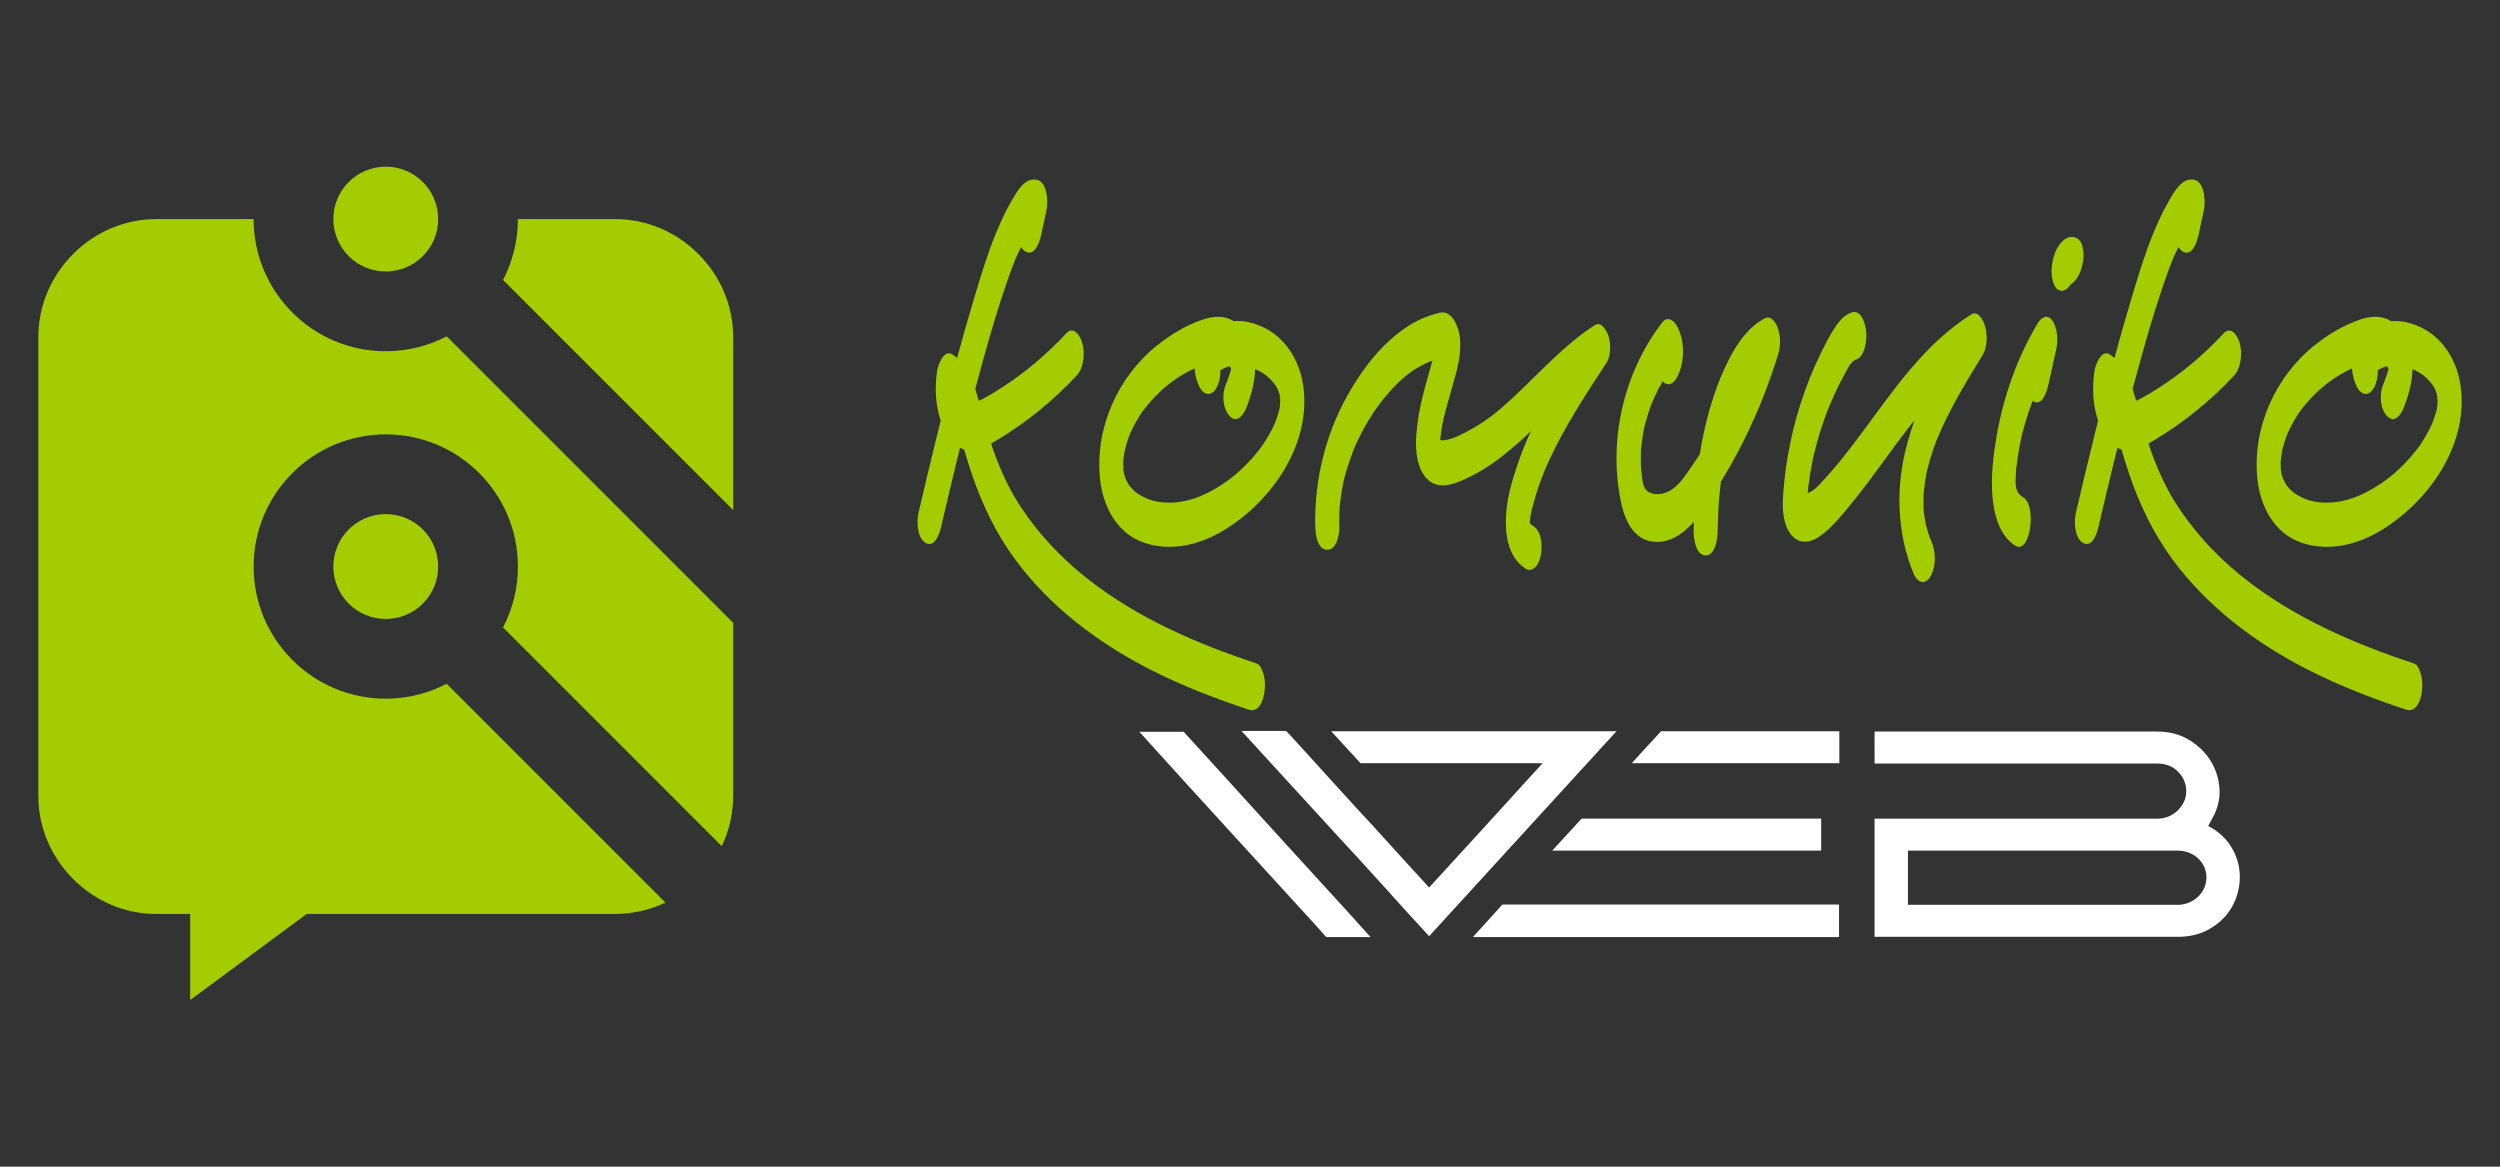 <?xml version="1.0" encoding="utf-8"?>
<!-- Generator: Adobe Illustrator 16.0.0, SVG Export Plug-In . SVG Version: 6.00 Build 0)  -->
<!DOCTYPE svg PUBLIC "-//W3C//DTD SVG 1.1//EN" "http://www.w3.org/Graphics/SVG/1.1/DTD/svg11.dtd">
<svg version="1.1" id="Calque_1" xmlns="http://www.w3.org/2000/svg" xmlns:xlink="http://www.w3.org/1999/xlink" x="0px" y="0px"
	 width="150px" height="70px" viewBox="0 0 150 70" enable-background="new 0 0 150 70" xml:space="preserve">
<rect x="0" y="0" width="150" height="70" fill="#333333" stroke="none"/>
<g>
	<g>
		<g>
			<path fill="#A3CC01" d="M75.853,41.605c-0.072,0.468-0.348,1.165-0.923,0.975c-2.012-0.665-3.994-1.431-5.886-2.392
				c-3.147-1.602-6.071-3.794-8.167-6.666c-1.142-1.563-1.958-3.28-2.578-5.107c-0.162-0.479-0.31-0.963-0.45-1.449
				c-0.086-0.024-0.168-0.059-0.247-0.101c-0.072,0.291-0.144,0.583-0.215,0.872c-0.314,1.287-0.619,2.575-0.919,3.865
				c-0.082,0.348-0.359,1.289-0.924,0.975c-0.522-0.291-0.555-1.291-0.438-1.793c0.362-1.555,0.731-3.109,1.115-4.659
				c0.073-0.296,0.148-0.591,0.222-0.887c-0.328-0.952-0.36-2.022-0.215-2.994c0.046-0.311,0.398-1.328,0.923-0.976
				c0.098,0.066,0.188,0.138,0.273,0.213c0.339-1.247,0.691-2.49,1.065-3.727c0.383-1.269,0.764-2.547,1.273-3.771
				c0.269-0.647,0.556-1.286,0.908-1.892c0.304-0.524,0.757-1.415,1.49-1.314c0.709,0.099,0.733,1.366,0.627,1.852
				c-0.108,0.498-0.217,0.996-0.325,1.494c-0.077,0.351-0.364,1.287-0.925,0.976c-0.114-0.063-0.204-0.161-0.274-0.278
				c-0.01,0.02-0.02,0.039-0.029,0.059c-0.077,0.155-0.15,0.312-0.221,0.469c-0.019,0.041-0.053,0.123-0.063,0.143
				c-0.021,0.052-0.043,0.104-0.063,0.154c-0.131,0.322-0.251,0.647-0.367,0.976c-0.773,2.2-1.404,4.461-2.006,6.717
				c0.063,0.189,0.118,0.38,0.171,0.566c0.013,0.048,0.026,0.093,0.039,0.141c0.125-0.049,0.249-0.113,0.373-0.181
				c0.357-0.195,0.706-0.413,1.048-0.634c1.408-0.909,2.676-1.99,3.821-3.221c0.459-0.492,0.846,0.135,0.967,0.554
				c0.173,0.596,0.108,1.49-0.331,1.964c-1.415,1.522-3.052,2.847-4.839,3.91c-0.097,0.057-0.195,0.114-0.296,0.172
				c0.036,0.112,0.072,0.226,0.11,0.34c0.046,0.135,0.05,0.148,0.014,0.039c0.026,0.074,0.053,0.148,0.08,0.222
				c0.04,0.111,0.082,0.223,0.125,0.332c0.084,0.221,0.173,0.44,0.267,0.658c0.171,0.396,0.359,0.788,0.563,1.171
				c0.065,0.122,0.131,0.241,0.199,0.362c0.002,0.001,0.085,0.146,0.101,0.173c0.097,0.16,0.197,0.318,0.3,0.475
				c0.208,0.316,0.427,0.626,0.654,0.928c1.018,1.345,2.18,2.489,3.484,3.503c2.979,2.314,6.49,3.824,10.051,5.002
				c0.236,0.078,0.345,0.467,0.406,0.678C75.925,40.848,75.909,41.242,75.853,41.605z"/>
			<path fill="#A3CC01" d="M73.499,31.774c-1.412,0.878-3.142,1.344-4.797,0.808c-1.729-0.562-2.537-2.261-2.701-3.841
				c-0.309-3.002,1.018-6.126,3.506-8.084c0.58-0.455,1.199-0.858,1.883-1.169c0.749-0.344,1.642-0.696,2.452-0.318
				c0.064,0.029,0.125,0.063,0.185,0.1c0.29-0.024,0.585-0.008,0.875,0.056c1.914,0.418,3.017,2.032,3.282,3.753
				C78.706,26.477,76.483,29.922,73.499,31.774z M76.814,24.094c0-0.032-0.002-0.061-0.002-0.066c0-0.011-0.001-0.032-0.004-0.057
				c0.007-0.004,0.009-0.027-0.002-0.085c-0.001-0.007-0.002-0.016-0.004-0.024c0-0.017,0.002-0.03,0.005-0.033
				c-0.003,0.003-0.005,0.008-0.007,0.012c-0.008-0.055-0.013-0.112-0.023-0.169c-0.013-0.032-0.027-0.075-0.035-0.1
				c-0.02-0.063-0.042-0.125-0.064-0.188c-0.004-0.006-0.008-0.014-0.013-0.021c-0.025-0.049-0.05-0.098-0.077-0.146
				c-0.011-0.02-0.08-0.123-0.088-0.141c-0.049-0.064-0.102-0.129-0.157-0.191c-0.104-0.116-0.216-0.225-0.334-0.326
				c-0.017-0.015-0.025-0.021-0.029-0.025c-0.01-0.006-0.021-0.016-0.034-0.024c-0.047-0.033-0.094-0.064-0.142-0.097
				c-0.157-0.101-0.323-0.191-0.496-0.267c-0.02,0.802-0.239,1.582-0.539,2.342c-0.149,0.379-0.532,0.947-0.987,0.48
				c-0.42-0.434-0.466-1.303-0.259-1.828c0.081-0.206,0.162-0.412,0.231-0.622c0.034-0.102,0.064-0.206,0.094-0.31
				c0.001-0.003,0.001-0.004,0.002-0.008c0.002-0.014,0.006-0.052,0.011-0.092c-0.013-0.024-0.026-0.05-0.041-0.073
				c-0.002-0.002-0.003-0.004-0.005-0.006c-0.017-0.02-0.033-0.037-0.051-0.057c-0.003,0.001-0.006,0.002-0.01,0.003
				c-0.139,0.037-0.275,0.093-0.399,0.161c-0.083,0.045-0.111,0.059-0.134,0.074c0.015,0.361-0.058,0.729-0.216,1.035
				c-0.088,0.171-0.278,0.392-0.51,0.392c-0.232,0-0.422-0.221-0.51-0.392c-0.18-0.347-0.285-0.741-0.312-1.144
				c-0.894,0.416-1.663,0.976-2.314,1.637c-0.21,0.214-0.408,0.435-0.592,0.667c-0.074,0.093-0.145,0.188-0.216,0.281
				c-0.01,0.013-0.018,0.023-0.025,0.033c-0.003,0.004-0.004,0.007-0.008,0.011c-0.041,0.063-0.083,0.123-0.122,0.185
				c-0.159,0.248-0.304,0.503-0.434,0.765c-0.051,0.104-0.099,0.21-0.148,0.316c-0.003,0.004-0.004,0.009-0.006,0.013
				c-0.024,0.067-0.052,0.133-0.077,0.2c-0.092,0.249-0.164,0.503-0.232,0.76c0,0.001-0.001,0.003-0.001,0.005
				c-0.01,0.057-0.021,0.113-0.032,0.171c-0.022,0.128-0.042,0.255-0.056,0.384c-0.005,0.043-0.01,0.086-0.015,0.129
				c-0.001,0.021-0.002,0.04-0.004,0.054c0.002,0.017,0.003,0.03,0.003,0.041c-0.003,0.117,0.001,0.234,0.004,0.352
				c0,0.005,0.001,0.011,0.002,0.019c0.01,0.059,0.015,0.119,0.024,0.18c0.002,0.011,0.004,0.042,0.008,0.076
				c0.004,0.013,0.007,0.027,0.012,0.046c0.004,0.014,0.008,0.027,0.012,0.043c0.024,0.086,0.051,0.173,0.081,0.257
				c0.004,0.01,0.01,0.025,0.018,0.04c0.051,0.1,0.104,0.195,0.156,0.293c0.007,0.013,0.012,0.023,0.018,0.032
				c0.004,0.006,0.009,0.011,0.014,0.019c0.046,0.06,0.094,0.118,0.145,0.173c0.078,0.088,0.162,0.173,0.253,0.248
				c-0.008-0.009,0.134,0.098,0.151,0.107c0.066,0.044,0.137,0.084,0.208,0.123c0.129,0.069,0.262,0.131,0.399,0.185
				c0.251,0.096,0.502,0.154,0.772,0.186c1.365,0.16,2.632-0.38,3.715-1.104c0.512-0.342,0.954-0.714,1.396-1.162
				c0.225-0.229,0.437-0.467,0.637-0.714c0.094-0.117,0.186-0.236,0.275-0.355c0.014-0.02,0.026-0.035,0.035-0.048
				c0.045-0.064,0.088-0.131,0.13-0.196c0.183-0.281,0.35-0.571,0.498-0.868c0.039-0.078,0.073-0.156,0.111-0.234
				c0.006-0.013,0.021-0.045,0.031-0.069c0.049-0.126,0.096-0.253,0.137-0.38c0.032-0.098,0.062-0.195,0.088-0.296
				c0.005-0.021,0.017-0.051,0.027-0.08c0.031-0.11,0.036-0.236,0.049-0.348C76.804,24.254,76.81,24.003,76.814,24.094z
				 M76.799,23.84c0,0.007,0.001,0.015,0.002,0.021c0,0.029,0.003,0.072,0.006,0.109C76.796,23.977,76.768,23.894,76.799,23.84z"/>
			<path fill="#A3CC01" d="M96.387,21.77c-1.242,1.89-2.486,3.793-3.432,5.832c-0.06,0.131-0.119,0.263-0.177,0.395
				c-0.012,0.027-0.106,0.249-0.12,0.278c-0.087,0.214-0.169,0.429-0.247,0.645c-0.195,0.54-0.354,1.087-0.498,1.64
				c-0.009,0.035-0.015,0.061-0.019,0.079c-0.009,0.039-0.018,0.079-0.026,0.12c-0.018,0.089-0.035,0.177-0.05,0.266
				c-0.014,0.087-0.007,0.201-0.03,0.292c0,0.012,0,0.025,0,0.038c0.002,0.006,0.002,0.011,0.003,0.017
				c0.003,0.007,0.006,0.013,0.009,0.019c0.007,0.008,0.016,0.019,0.025,0.03c0.022,0.025,0.045,0.048,0.069,0.071
				c0.005,0.001,0.027,0.016,0.069,0.044c0.537,0.333,0.571,1.133,0.504,1.665c-0.033,0.257-0.138,0.608-0.331,0.809
				c-0.13,0.134-0.365,0.256-0.557,0.136c-1.176-0.727-1.296-2.229-1.201-3.428c0.077-0.964,0.365-1.94,0.679-2.86
				c0.228-0.672,0.496-1.335,0.792-1.987c-0.321,0.31-0.648,0.61-0.987,0.902c-0.808,0.696-1.673,1.348-2.649,1.823
				c-0.496,0.241-1.092,0.526-1.662,0.527c-0.788,0.002-1.244-0.65-1.433-1.296c-0.228-0.775-0.167-1.612-0.072-2.402
				c0.085-0.708,0.25-1.408,0.43-2.1c0.149-0.566,0.316-1.129,0.47-1.695c-0.034,0.014-0.067,0.025-0.101,0.039
				c-0.243,0.095-0.478,0.21-0.702,0.339c-0.495,0.283-0.834,0.552-1.229,0.931c-0.406,0.39-0.772,0.813-1.109,1.256
				c-0.099,0.131-0.196,0.263-0.29,0.396c-0.017,0.023-0.043,0.063-0.048,0.069c-0.038,0.058-0.076,0.115-0.113,0.173
				c-0.161,0.246-0.313,0.498-0.456,0.753c-0.143,0.255-0.279,0.514-0.405,0.776c-0.066,0.139-0.132,0.278-0.193,0.421
				c-0.028,0.063-0.054,0.125-0.082,0.188l0,0.001c-0.001,0.004-0.002,0.006-0.003,0.01c-0.203,0.546-0.395,1.09-0.539,1.654
				c-0.021,0.08-0.05,0.165-0.062,0.246c0-0.001,0-0.003,0.001-0.005c-0.002,0.013-0.003,0.023-0.006,0.031
				c-0.027,0.133-0.054,0.267-0.077,0.4c-0.05,0.285-0.091,0.569-0.124,0.857c-0.009,0.084-0.018,0.169-0.026,0.253
				c-0.001,0.015-0.003,0.041-0.005,0.068c-0.002,0.032-0.004,0.064-0.005,0.079c-0.004,0.068-0.007,0.136-0.009,0.204
				c-0.01,0.288-0.01,0.576-0.003,0.865c0.01,0.368-0.133,1.354-0.722,1.354c-0.604,0-0.711-0.959-0.721-1.354
				c-0.077-2.893,0.666-5.85,2.197-8.366c0.636-1.049,1.388-2.072,2.327-2.902c0.454-0.401,0.946-0.777,1.491-1.064
				c0.258-0.137,0.528-0.254,0.807-0.346c0.287-0.095,0.761-0.297,1.054-0.17c0.372,0.161,0.581,0.621,0.692,0.959
				c0.152,0.461,0.15,0.949,0.11,1.424c-0.059,0.684-0.274,1.367-0.457,2.028c-0.172,0.623-0.358,1.241-0.51,1.869
				c-0.011,0.044-0.021,0.089-0.028,0.117c-0.014,0.068-0.028,0.136-0.042,0.202c-0.027,0.145-0.053,0.288-0.076,0.434
				c-0.025,0.161-0.044,0.324-0.063,0.487c-0.001,0.013-0.004,0.032-0.007,0.051c0,0.015-0.001,0.03-0.001,0.046
				c0.007,0.002,0.012,0.004,0.017,0.006c0.007,0,0.017,0.001,0.031,0.002c0.122,0.015,0.26-0.001,0.378-0.026
				c0.473-0.106,0.973-0.375,1.398-0.61c0.989-0.546,1.688-1.127,2.48-1.859c1.624-1.502,3.077-3.18,4.967-4.406
				c0.405-0.264,0.722,0.358,0.814,0.621C96.663,20.593,96.666,21.345,96.387,21.77z"/>
			<path fill="#A3CC01" d="M106.7,21.22c-0.618,2.02-1.42,3.992-2.406,5.86c-0.326,0.618-0.674,1.224-1.039,1.819
				c-0.007,0.04-0.012,0.082-0.017,0.125c-0.031,0.269-0.059,0.537-0.083,0.808c-0.01,0.115-0.019,0.229-0.028,0.347
				c-0.001,0.022-0.004,0.039-0.005,0.055c-0.001,0.008-0.001,0.017-0.001,0.023c-0.029,0.541-0.051,1.08-0.061,1.621
				c-0.007,0.394-0.122,1.443-0.721,1.443c-0.593,0-0.729-1.023-0.722-1.443c0.002-0.192,0.008-0.387,0.014-0.579
				c-0.112,0.128-0.228,0.252-0.351,0.368c-0.669,0.636-1.54,1.048-2.464,0.751c-0.901-0.29-1.338-1.315-1.528-2.164
				c-0.835-3.737,0.112-7.901,2.456-10.921c0.3-0.387,0.696-0.106,0.875,0.227c0.486,0.905,0.482,2.17,0.001,3.074
				c-0.1,0.188-0.269,0.423-0.51,0.423c-0.146,0-0.26-0.081-0.35-0.185c-0.18,0.313-0.345,0.631-0.495,0.959
				c-0.059,0.127-0.111,0.255-0.167,0.385c-0.007,0.016-0.012,0.03-0.017,0.043c-0.07,0.182-0.133,0.364-0.192,0.549
				c-0.063,0.199-0.12,0.4-0.174,0.604c-0.023,0.09-0.05,0.181-0.071,0.271c-0.002,0.015-0.007,0.043-0.018,0.098
				c-0.067,0.38-0.116,0.757-0.16,1.14c0,0.013-0.002,0.023-0.004,0.032c0,0.001,0,0.002,0,0.002
				c-0.002,0.07-0.006,0.14-0.009,0.208c-0.007,0.193-0.007,0.384-0.004,0.575c0.002,0.117,0.007,0.234,0.012,0.35
				c0.021,0.19,0.037,0.382,0.064,0.571c0.01,0.069,0.02,0.138,0.031,0.206c0.008,0.051,0.017,0.101,0.025,0.152
				c0.009,0.025,0.017,0.048,0.02,0.057c0.018,0.066,0.143,0.323,0.012,0.062c0.029,0.058,0.054,0.115,0.083,0.17
				c0.003-0.006,0.075,0.088,0.105,0.126c0.017,0.016,0.039,0.035,0.049,0.042c0.081,0.051,0.167,0.104,0.258,0.133
				c0.218,0.066,0.535,0.05,0.769-0.026c0.68-0.221,1.09-0.832,1.497-1.416c0.209-0.298,0.414-0.604,0.617-0.92
				c0.136-0.862,0.317-1.718,0.552-2.56c0.315-1.126,0.728-2.249,1.277-3.284c0.488-0.918,1.126-1.803,2.065-2.299
				c0.373-0.197,0.646,0.227,0.759,0.517C106.832,20.105,106.854,20.716,106.7,21.22z"/>
			<path fill="#A3CC01" d="M118.973,21.271c-0.607,0.992-1.216,1.984-1.765,3.01c-0.272,0.512-0.532,1.031-0.769,1.562
				c-0.101,0.227-0.197,0.458-0.29,0.69c-0.006,0.023-0.102,0.277-0.112,0.307c-0.045,0.127-0.088,0.258-0.129,0.385
				c-0.086,0.265-0.164,0.532-0.232,0.803c-0.03,0.121-0.06,0.242-0.088,0.365c-0.007,0.043-0.02,0.112-0.028,0.161
				c-0.052,0.292-0.095,0.587-0.124,0.883c-0.002,0.02-0.009,0.073-0.015,0.122c-0.011,0.126-0.009,0.255-0.011,0.381
				c-0.004,0.147-0.003,0.295,0.002,0.442c0.002,0.074,0.005,0.147,0.01,0.222c-0.005-0.056-0.009-0.111-0.012-0.164
				c-0.002,0.29,0.068,0.585,0.109,0.872c0.008,0.043,0.014,0.072,0.018,0.089c0.003,0.017,0.006,0.033,0.011,0.049
				c0.03,0.125,0.062,0.249,0.099,0.371c0.04,0.142,0.088,0.279,0.135,0.419c0.006,0.014,0.011,0.024,0.014,0.035
				c0.025,0.062,0.051,0.123,0.078,0.185c0.273,0.63,0.299,1.413,0,2.041c-0.087,0.185-0.279,0.422-0.51,0.422
				c-0.226,0-0.43-0.236-0.51-0.422c-0.526-1.211-0.789-2.474-0.868-3.788c-0.116-1.933,0.254-3.762,0.894-5.514
				c-0.121,0.148-0.238,0.299-0.356,0.45c-1.102,1.416-2.107,2.904-3.231,4.303c-0.556,0.691-1.131,1.42-1.809,1.995
				c-0.336,0.284-0.774,0.575-1.236,0.553c-0.705-0.036-1.065-0.733-1.194-1.346c-0.149-0.703-0.075-1.412-0.01-2.122
				c0.048-0.514,0.112-1.026,0.199-1.537c0.188-1.115,0.448-2.223,0.798-3.298c0.337-1.045,0.746-2.072,1.232-3.057
				c0.221-0.447,0.448-0.895,0.711-1.317c0.269-0.43,0.586-0.883,1.082-1.067c0.59-0.219,0.815,0.574,0.887,1.008
				c0.057,0.348,0.029,0.774-0.072,1.111c-0.057,0.19-0.211,0.581-0.431,0.663c-0.099,0.037-0.198,0.079-0.283,0.144
				c0.007,0.004-0.122,0.144-0.119,0.14c-0.032,0.039-0.063,0.081-0.091,0.121c-0.006,0.012-0.015,0.025-0.024,0.042
				c-0.051,0.095-0.107,0.187-0.158,0.28c-0.262,0.469-0.504,0.947-0.728,1.436c-0.111,0.243-0.218,0.488-0.321,0.736
				c-0.011,0.03-0.114,0.294-0.12,0.304c-0.031,0.086-0.066,0.174-0.097,0.262c-0.183,0.505-0.345,1.016-0.487,1.532
				c-0.071,0.258-0.137,0.518-0.198,0.779c-0.017,0.071-0.034,0.144-0.05,0.217c-0.006,0.028-0.04,0.195-0.046,0.224
				c-0.088,0.451-0.16,0.904-0.218,1.36c-0.02,0.157-0.037,0.314-0.054,0.471c0.025-0.01,0.055-0.022,0.093-0.039
				c0.382-0.181,0.521-0.376,0.831-0.708c0.268-0.287,0.527-0.583,0.78-0.883c0.528-0.63,1.027-1.283,1.518-1.944
				c1.938-2.611,3.79-5.383,6.597-7.149c0.415-0.263,0.716,0.368,0.813,0.663C119.25,20.017,119.252,20.816,118.973,21.271z"/>
			<path fill="#A3CC01" d="M123.119,19.207c0.329,0.421,0.373,1.212,0.262,1.717c-0.156,0.71-0.313,1.422-0.471,2.133
				c-0.082,0.364-0.355,1.349-0.91,1.021c-0.015-0.009-0.03-0.02-0.044-0.029c-0.168,0.44-0.319,0.89-0.451,1.345
				c-0.067,0.229-0.128,0.459-0.188,0.69c-0.004,0.018-0.007,0.033-0.012,0.047c-0.003,0.016-0.008,0.035-0.012,0.059
				c-0.025,0.116-0.05,0.233-0.075,0.351c-0.093,0.468-0.168,0.939-0.225,1.413c-0.003,0.032-0.007,0.063-0.013,0.092
				c-0.018,0.112-0.019,0.229-0.027,0.341c-0.013,0.188-0.019,0.376-0.021,0.565c0.001,0.01,0.002,0.021,0.002,0.034
				c0.006,0.076,0.016,0.151,0.024,0.227c0.002,0.015,0.006,0.032,0.011,0.05c0.004,0.023,0.011,0.046,0.019,0.07
				c0.024,0.055,0.046,0.114,0.07,0.173c0.014,0.022,0.044,0.072,0.075,0.111c0.017,0.022,0.109,0.11,0.109,0.117
				c0.052,0.039,0.105,0.077,0.16,0.111c0.826,0.52,0.401,3.453-0.482,2.896c-0.946-0.596-1.286-1.858-1.374-2.958
				c-0.097-1.203,0.046-2.442,0.252-3.627c0.412-2.381,1.235-4.697,2.455-6.745C122.465,19.056,122.815,18.819,123.119,19.207z
				 M124.856,16.192c-0.05,0.165-0.124,0.315-0.222,0.455c-0.068,0.127-0.157,0.235-0.271,0.325c-0.031,0.03-0.064,0.056-0.1,0.075
				c-0.045,0.063-0.097,0.122-0.155,0.175c-0.074,0.096-0.171,0.164-0.289,0.206c-0.106,0.039-0.203,0.029-0.288-0.03
				c-0.106-0.038-0.184-0.111-0.229-0.222c-0.068-0.104-0.113-0.228-0.143-0.35c-0.055-0.237-0.078-0.482-0.06-0.726
				c0.021-0.281,0.076-0.561,0.167-0.826c0.04-0.122,0.088-0.243,0.152-0.354c0.05-0.089,0.12-0.212,0.186-0.292
				c0.06-0.074,0.137-0.155,0.208-0.217c0.017-0.016,0.032-0.027,0.051-0.04c0.085-0.053,0.181-0.116,0.281-0.136
				c0.226-0.044,0.37-0.011,0.563,0.116c0.121,0.117,0.201,0.26,0.238,0.426c0.019,0.103,0.036,0.205,0.055,0.309
				C125.047,15.455,124.969,15.843,124.856,16.192z"/>
			<path fill="#A3CC01" d="M145.296,41.605c-0.073,0.468-0.349,1.165-0.925,0.975c-2.012-0.665-3.994-1.431-5.884-2.392
				c-3.149-1.602-6.072-3.794-8.169-6.666c-1.142-1.563-1.957-3.28-2.577-5.107c-0.161-0.479-0.309-0.963-0.45-1.449
				c-0.084-0.024-0.167-0.059-0.245-0.101c-0.071,0.291-0.146,0.583-0.216,0.872c-0.314,1.287-0.618,2.575-0.92,3.865
				c-0.08,0.348-0.358,1.289-0.924,0.975c-0.521-0.291-0.555-1.291-0.438-1.793c0.364-1.555,0.731-3.109,1.116-4.659
				c0.073-0.296,0.147-0.591,0.221-0.887c-0.327-0.952-0.359-2.022-0.215-2.994c0.046-0.311,0.399-1.328,0.924-0.976
				c0.098,0.066,0.188,0.138,0.273,0.213c0.337-1.247,0.691-2.49,1.064-3.727c0.384-1.269,0.764-2.547,1.273-3.771
				c0.27-0.647,0.556-1.286,0.908-1.892c0.304-0.524,0.757-1.415,1.49-1.314c0.708,0.099,0.733,1.366,0.627,1.852
				c-0.108,0.498-0.217,0.996-0.324,1.494c-0.077,0.351-0.363,1.287-0.925,0.976c-0.115-0.063-0.204-0.161-0.274-0.278
				c-0.011,0.02-0.021,0.039-0.03,0.059c-0.076,0.155-0.149,0.312-0.221,0.469c-0.02,0.041-0.054,0.123-0.062,0.143
				c-0.021,0.052-0.043,0.104-0.064,0.154c-0.129,0.322-0.25,0.647-0.366,0.976c-0.772,2.2-1.404,4.461-2.007,6.717
				c0.063,0.189,0.12,0.38,0.171,0.566c0.014,0.048,0.027,0.093,0.04,0.141c0.125-0.049,0.25-0.113,0.372-0.181
				c0.358-0.195,0.705-0.413,1.048-0.634c1.409-0.909,2.679-1.99,3.822-3.221c0.459-0.492,0.844,0.135,0.967,0.554
				c0.172,0.596,0.108,1.49-0.331,1.964c-1.415,1.522-3.053,2.847-4.84,3.91c-0.097,0.057-0.195,0.114-0.295,0.172
				c0.036,0.112,0.071,0.226,0.109,0.34c0.047,0.135,0.052,0.148,0.015,0.039c0.025,0.074,0.053,0.148,0.079,0.222
				c0.04,0.111,0.082,0.223,0.125,0.332c0.083,0.221,0.172,0.44,0.266,0.658c0.171,0.396,0.36,0.788,0.563,1.171
				c0.064,0.122,0.132,0.241,0.199,0.362c0.001,0.001,0.085,0.146,0.101,0.173c0.097,0.16,0.198,0.318,0.3,0.475
				c0.208,0.316,0.428,0.626,0.655,0.928c1.017,1.345,2.179,2.489,3.483,3.503c2.979,2.314,6.489,3.824,10.051,5.002
				c0.235,0.078,0.345,0.467,0.406,0.678C145.367,40.848,145.352,41.242,145.296,41.605z"/>
			<path fill="#A3CC01" d="M142.941,31.774c-1.412,0.878-3.142,1.344-4.796,0.808c-1.729-0.562-2.538-2.261-2.702-3.841
				c-0.31-3.002,1.018-6.126,3.506-8.084c0.579-0.455,1.199-0.858,1.883-1.169c0.75-0.344,1.644-0.696,2.452-0.318
				c0.065,0.029,0.126,0.063,0.185,0.1c0.289-0.024,0.586-0.008,0.874,0.056c1.914,0.418,3.018,2.032,3.282,3.753
				C148.148,26.477,145.924,29.922,142.941,31.774z M146.256,24.094c-0.001-0.032-0.001-0.061-0.001-0.066
				c-0.001-0.011-0.003-0.032-0.004-0.057c0.005-0.004,0.007-0.027-0.004-0.085c-0.001-0.007-0.001-0.016-0.003-0.024
				c0-0.017,0.002-0.03,0.004-0.033c-0.002,0.003-0.005,0.008-0.006,0.012c-0.009-0.055-0.015-0.112-0.024-0.169
				c-0.013-0.032-0.026-0.075-0.034-0.1c-0.02-0.063-0.041-0.125-0.064-0.188c-0.004-0.006-0.009-0.014-0.013-0.021
				c-0.026-0.049-0.05-0.098-0.078-0.146c-0.01-0.02-0.079-0.123-0.087-0.141c-0.05-0.064-0.102-0.129-0.157-0.191
				c-0.104-0.116-0.216-0.225-0.333-0.326c-0.018-0.015-0.025-0.021-0.029-0.025c-0.01-0.006-0.021-0.016-0.035-0.024
				c-0.048-0.033-0.092-0.064-0.141-0.097c-0.157-0.101-0.323-0.191-0.496-0.267c-0.02,0.802-0.238,1.582-0.539,2.342
				c-0.148,0.379-0.531,0.947-0.986,0.48c-0.421-0.434-0.466-1.303-0.26-1.828c0.082-0.206,0.162-0.412,0.232-0.622
				c0.035-0.102,0.064-0.206,0.095-0.31c0-0.003,0-0.004,0.001-0.008c0.001-0.014,0.005-0.052,0.011-0.092
				c-0.012-0.024-0.026-0.05-0.04-0.073c-0.001-0.002-0.004-0.004-0.006-0.006c-0.016-0.02-0.033-0.037-0.05-0.057
				c-0.003,0.001-0.007,0.002-0.01,0.003c-0.14,0.037-0.275,0.093-0.399,0.161c-0.083,0.045-0.111,0.059-0.133,0.074
				c0.014,0.361-0.059,0.729-0.218,1.035c-0.088,0.171-0.278,0.392-0.51,0.392s-0.421-0.221-0.51-0.392
				c-0.181-0.347-0.284-0.741-0.312-1.144c-0.895,0.416-1.662,0.976-2.313,1.637c-0.21,0.214-0.408,0.435-0.594,0.667
				c-0.073,0.093-0.143,0.188-0.216,0.281c-0.01,0.013-0.018,0.023-0.023,0.033c-0.004,0.004-0.006,0.007-0.009,0.011
				c-0.04,0.063-0.081,0.123-0.122,0.185c-0.158,0.248-0.303,0.503-0.434,0.765c-0.051,0.104-0.099,0.21-0.148,0.316
				c-0.002,0.004-0.005,0.009-0.006,0.013c-0.024,0.067-0.053,0.133-0.078,0.2c-0.091,0.249-0.161,0.503-0.229,0.76
				c-0.001,0.001-0.001,0.003-0.001,0.005c-0.01,0.057-0.023,0.113-0.033,0.171c-0.022,0.128-0.041,0.255-0.057,0.384
				c-0.004,0.043-0.01,0.086-0.013,0.129c-0.002,0.021-0.003,0.04-0.005,0.054c0.002,0.017,0.003,0.03,0.003,0.041
				c-0.003,0.117,0.001,0.234,0.003,0.352c0,0.005,0.002,0.011,0.004,0.019c0.008,0.059,0.014,0.119,0.023,0.18
				c0.002,0.011,0.003,0.042,0.008,0.076c0.003,0.013,0.008,0.027,0.012,0.046c0.003,0.014,0.008,0.027,0.012,0.043
				c0.025,0.086,0.051,0.173,0.082,0.257c0.003,0.01,0.011,0.025,0.017,0.04c0.052,0.1,0.104,0.195,0.155,0.293
				c0.008,0.013,0.014,0.023,0.019,0.032c0.003,0.006,0.009,0.011,0.015,0.019c0.045,0.06,0.094,0.118,0.143,0.173
				c0.079,0.088,0.163,0.173,0.254,0.248c-0.008-0.009,0.135,0.098,0.151,0.107c0.068,0.044,0.138,0.084,0.208,0.123
				c0.129,0.069,0.262,0.131,0.398,0.185c0.252,0.096,0.502,0.154,0.772,0.186c1.366,0.16,2.632-0.38,3.715-1.104
				c0.513-0.342,0.954-0.714,1.396-1.162c0.225-0.229,0.437-0.467,0.637-0.714c0.096-0.117,0.186-0.236,0.276-0.355
				c0.014-0.02,0.024-0.035,0.034-0.048c0.045-0.064,0.088-0.131,0.131-0.196c0.182-0.281,0.349-0.571,0.498-0.868
				c0.036-0.078,0.072-0.156,0.109-0.234c0.006-0.013,0.021-0.045,0.03-0.069c0.05-0.126,0.097-0.253,0.138-0.38
				c0.031-0.098,0.062-0.195,0.088-0.296c0.007-0.021,0.018-0.051,0.027-0.08c0.032-0.11,0.035-0.236,0.05-0.348
				C146.246,24.254,146.252,24.003,146.256,24.094z M146.242,23.84c0,0.007,0.001,0.015,0.002,0.021
				c0,0.029,0.003,0.072,0.007,0.109C146.238,23.977,146.209,23.894,146.242,23.84z"/>
		</g>
		<g>
			<path fill="#FFFFFF" d="M68.365,43.91h2.657c0.785,0.856,1.548,1.692,2.287,2.507c0.739,0.816,1.466,1.616,2.182,2.401
				c0.61,0.668,1.231,1.352,1.865,2.05c0.633,0.698,1.249,1.372,1.847,2.023c0.598,0.65,1.158,1.265,1.68,1.838
				c0.521,0.575,0.971,1.073,1.347,1.495h-2.657c-0.059-0.069-0.267-0.304-0.624-0.703c-0.359-0.398-0.825-0.909-1.399-1.53
				c-0.574-0.621-1.228-1.338-1.961-2.146c-0.733-0.81-1.507-1.656-2.323-2.542c-0.815-0.885-1.642-1.791-2.48-2.718
				C69.946,45.657,69.14,44.767,68.365,43.91z M80.452,50.368l-5.964-6.511h2.674c0.023,0.012,0.158,0.153,0.404,0.423
				s0.569,0.624,0.968,1.064c0.399,0.439,0.848,0.936,1.347,1.485c0.498,0.553,1.011,1.115,1.539,1.689
				c0.563,0.599,1.096,1.18,1.601,1.741c0.504,0.563,0.962,1.068,1.372,1.514c0.234,0.258,0.466,0.51,0.695,0.757
				c0.229,0.245,0.448,0.487,0.659,0.721c0.141-0.152,0.358-0.39,0.652-0.712c0.292-0.323,0.632-0.695,1.02-1.117
				c0.387-0.423,0.803-0.877,1.249-1.363c0.446-0.487,0.898-0.983,1.355-1.486c0.458-0.504,0.903-0.994,1.337-1.471
				c0.434-0.474,0.833-0.91,1.196-1.31H81.631l-1.76-1.918h17.118l0.018-0.018v0.018h-0.018L85.747,56.173l-1.354-1.479
				c-0.445-0.492-0.994-1.1-1.645-1.82C82.097,52.151,81.332,51.317,80.452,50.368z M88.404,56.19l1.742-1.919h20.197v1.953H88.387
				L88.404,56.19z M94.896,49.118h14.374v1.917H93.136L94.896,49.118z M97.904,45.793c0.375-0.41,0.712-0.78,1.012-1.108
				c0.298-0.328,0.547-0.599,0.748-0.81h10.696v1.918H97.904z"/>
			<path fill="#FFFFFF" d="M112.472,43.894h16.976c0.704,0,1.33,0.165,1.883,0.491c0.551,0.329,0.985,0.749,1.302,1.259
				c0.317,0.51,0.495,1.071,0.536,1.68c0.041,0.609-0.104,1.203-0.432,1.777l-0.244,0.457c0.538,0.282,0.961,0.644,1.265,1.083
				c0.307,0.439,0.498,0.905,0.581,1.397c0.082,0.493,0.062,0.986-0.063,1.478c-0.122,0.492-0.343,0.938-0.658,1.337
				c-0.316,0.399-0.725,0.726-1.223,0.978s-1.076,0.378-1.734,0.378h-18.188v-7.09h16.976c0.223,0,0.44-0.043,0.651-0.125
				c0.21-0.084,0.396-0.201,0.554-0.356c0.159-0.153,0.283-0.328,0.378-0.523s0.142-0.411,0.142-0.649
				c0-0.439-0.162-0.823-0.484-1.155s-0.735-0.498-1.24-0.498h-16.976V43.894z M114.476,51.035v3.255h16.185
				c0.235,0,0.458-0.044,0.67-0.131c0.21-0.088,0.396-0.207,0.553-0.358c0.16-0.151,0.282-0.327,0.37-0.525s0.132-0.407,0.132-0.631
				c0-0.221-0.044-0.431-0.132-0.63c-0.088-0.197-0.21-0.368-0.37-0.515c-0.157-0.146-0.343-0.26-0.553-0.341
				c-0.212-0.082-0.435-0.124-0.67-0.124H114.476z"/>
		</g>
	</g>
	<path fill-rule="evenodd" clip-rule="evenodd" fill="#A3CC01" d="M20.001,33.991c0,1.734,1.408,3.145,3.144,3.145
		c1.738,0,3.145-1.41,3.145-3.145c0-1.737-1.407-3.146-3.145-3.146C21.409,30.846,20.001,32.254,20.001,33.991 M15.217,13.145H9.399
		c-0.957,0-1.87,0.192-2.7,0.538c-0.863,0.36-1.647,0.891-2.309,1.554c-0.661,0.661-1.194,1.445-1.553,2.31
		c-0.346,0.83-0.538,1.744-0.538,2.699v27.491c0,0.956,0.192,1.87,0.539,2.7c0.36,0.863,0.892,1.646,1.553,2.308
		c0.662,0.661,1.445,1.193,2.309,1.555c0.831,0.348,1.743,0.538,2.7,0.538h2.011v1.645V60l6.543-4.835l0.443-0.328h0.012h5.073
		H36.89c0.957,0,1.87-0.19,2.7-0.538c0.112-0.048,0.223-0.096,0.332-0.146L26.8,41.027c-1.094,0.568-2.337,0.893-3.656,0.893
		c-4.376,0-7.927-3.551-7.927-7.929c0-4.38,3.551-7.93,7.927-7.93c4.38,0,7.93,3.55,7.93,7.93c0,1.318-0.323,2.559-0.891,3.653
		l13.122,13.123c0.052-0.109,0.101-0.221,0.147-0.331c0.346-0.83,0.54-1.744,0.54-2.7V37.374L26.8,20.182
		c-1.094,0.569-2.337,0.892-3.656,0.892c-4.376,0-7.927-3.552-7.927-7.927V13.145z M26.29,13.145c0-1.736-1.407-3.145-3.145-3.145
		c-1.735,0-3.144,1.408-3.144,3.145s1.408,3.143,3.144,3.143C24.882,16.287,26.29,14.881,26.29,13.145z M43.992,20.245
		c0-0.955-0.193-1.869-0.54-2.699c-0.359-0.864-0.891-1.648-1.553-2.31c-0.661-0.663-1.445-1.193-2.31-1.554
		c-0.831-0.346-1.744-0.538-2.7-0.538h-5.815v0.002c0,1.317-0.323,2.559-0.891,3.652l13.809,13.809V20.245z"/>
</g>
</svg>
